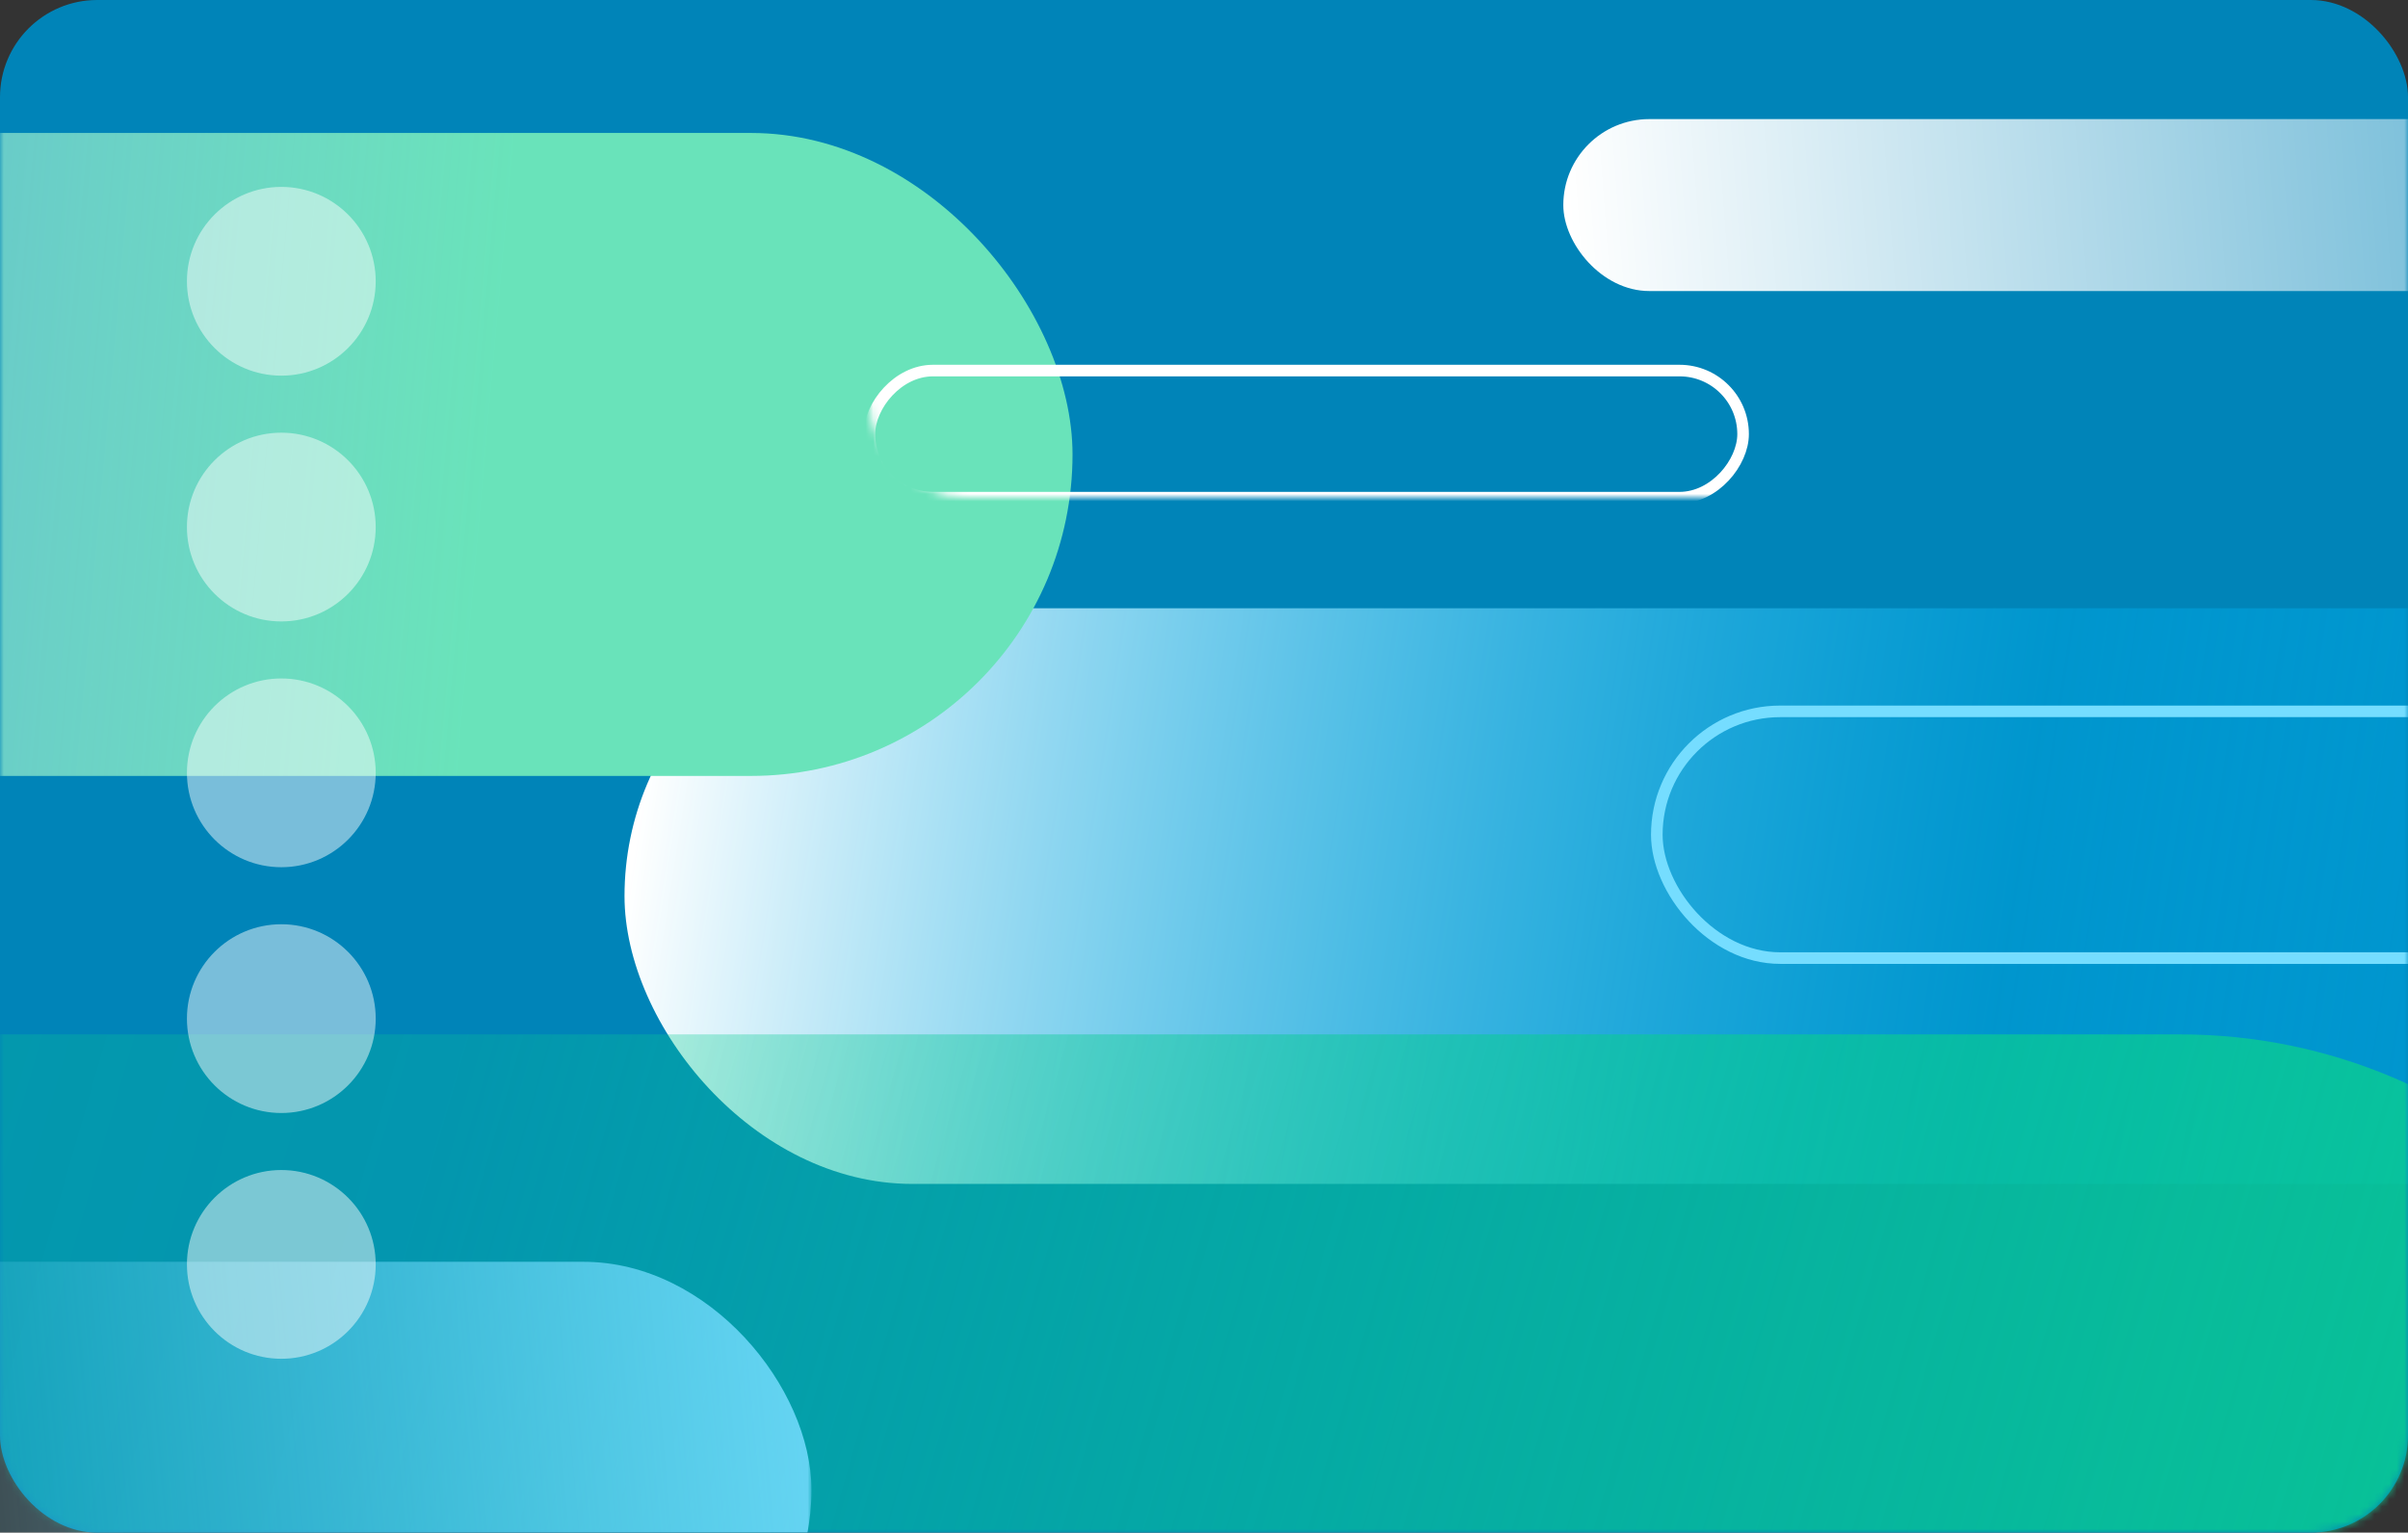 <svg xmlns="http://www.w3.org/2000/svg" xmlns:xlink="http://www.w3.org/1999/xlink" width="322px" height="205px" viewBox="0 0 322 205"><rect x="0" y="0" width="322" height="205" fill="#333333" stroke="none"/><title>agenda-image</title><defs><rect id="path-1" x="0" y="0" width="322" height="205" rx="13"></rect><linearGradient x1="90.936%" y1="48.955%" x2="0%" y2="49.58%" id="linearGradient-3"><stop stop-color="#FFFFFF" stop-opacity="0" offset="0%"></stop><stop stop-color="#FFFFFF" offset="100%"></stop></linearGradient><linearGradient x1="0.269%" y1="46.707%" x2="105.768%" y2="50%" id="linearGradient-4"><stop stop-color="#FFFFFF" offset="0%"></stop><stop stop-color="#00BEFF" stop-opacity="0.302" offset="45.812%"></stop><stop stop-color="#006C9E" offset="100%"></stop></linearGradient><linearGradient x1="20.918%" y1="47.37%" x2="82.714%" y2="48.663%" id="linearGradient-5"><stop stop-color="#69E3BA" offset="0%"></stop><stop stop-color="#FFFFFF" stop-opacity="0" offset="100%"></stop></linearGradient><linearGradient x1="103.104%" y1="45.154%" x2="-8.948%" y2="54.053%" id="linearGradient-6"><stop stop-color="#0ACC92" offset="0%"></stop><stop stop-color="#0ACC92" stop-opacity="0.25" offset="58.564%"></stop><stop stop-color="#0ACC92" stop-opacity="0.288" offset="74.701%"></stop><stop stop-color="#019873" offset="100%"></stop></linearGradient><linearGradient x1="56.202%" y1="47.954%" x2="-10.092%" y2="49.466%" id="linearGradient-7"><stop stop-color="#75DDFF" stop-opacity="0" offset="0%"></stop><stop stop-color="#75DDFF" offset="100%"></stop></linearGradient></defs><g id="Page-1" stroke="none" stroke-width="1" fill="none" fill-rule="evenodd"><g id="apply-spring-phase1-copy" transform="translate(-639, -2197)"><g id="whole-page" transform="translate(-13.5, 0)"><g id="AGENDA" transform="translate(277.5, 2079)"><g id="agenda-image" transform="translate(375, 118)"><mask id="mask-2" fill="white"><use xlink:href="#path-1"></use></mask><use id="Rectangle" fill="#0084B8" fill-rule="nonzero" xlink:href="#path-1"></use><g id="Group-6" mask="url(#mask-2)" fill-rule="nonzero"><g transform="translate(83.511, 15.93)" id="Rectangle"><rect fill="url(#linearGradient-3)" x="125.536" y="0" width="250.974" height="23" rx="11.5"></rect><rect fill="url(#linearGradient-4)" x="0" y="65.428" width="382.393" height="77" rx="38.5"></rect></g></g><g id="Group-6" mask="url(#mask-2)"><g transform="translate(155.488, 151.072) scale(-1, -1) translate(-155.488, -151.072)translate(-231.542, 17.787)" id="Rectangle"><rect stroke="none" fill="url(#linearGradient-5)" fill-rule="nonzero" x="399.099" y="180.572" width="374.961" height="86" rx="43"></rect><rect stroke="none" fill="url(#linearGradient-6)" fill-rule="nonzero" transform="translate(434.391, 73) scale(-1, 1) translate(-434.391, -73)" x="178.005" y="0" width="512.772" height="146" rx="73"></rect><rect stroke="#75DDFF" stroke-width="1.55" fill="none" x="0" y="156.207" width="320.967" height="33" rx="16.5"></rect></g></g><rect id="Rectangle" stroke="#FFFFFF" stroke-width="1.55" mask="url(#mask-2)" transform="translate(174.671, 58.066) scale(1, -1) translate(-174.671, -58.066)" x="116.254" y="49.566" width="116.834" height="17" rx="8.5"></rect><rect id="Rectangle" fill="url(#linearGradient-7)" fill-rule="nonzero" mask="url(#mask-2)" transform="translate(-13.116, 199.272) rotate(-180) translate(13.116, -199.272)" x="-134.741" y="168.771" width="243.248" height="61" rx="30.5"></rect><ellipse id="Oval" fill="#FFFFFF" opacity="0.688" mask="url(#mask-2)" cx="37.619" cy="37.623" rx="12.621" ry="12.623"></ellipse><ellipse id="Oval" fill="#FFFFFF" opacity="0.688" mask="url(#mask-2)" cx="37.619" cy="70.498" rx="12.621" ry="12.623"></ellipse><ellipse id="Oval" fill="#FFFFFF" opacity="0.688" mask="url(#mask-2)" cx="37.619" cy="103.373" rx="12.621" ry="12.623"></ellipse><ellipse id="Oval" fill="#FFFFFF" opacity="0.688" mask="url(#mask-2)" cx="37.619" cy="136.248" rx="12.621" ry="12.623"></ellipse><ellipse id="Oval" fill="#FFFFFF" opacity="0.688" mask="url(#mask-2)" cx="37.619" cy="169.123" rx="12.621" ry="12.623"></ellipse></g></g></g></g></g></svg>